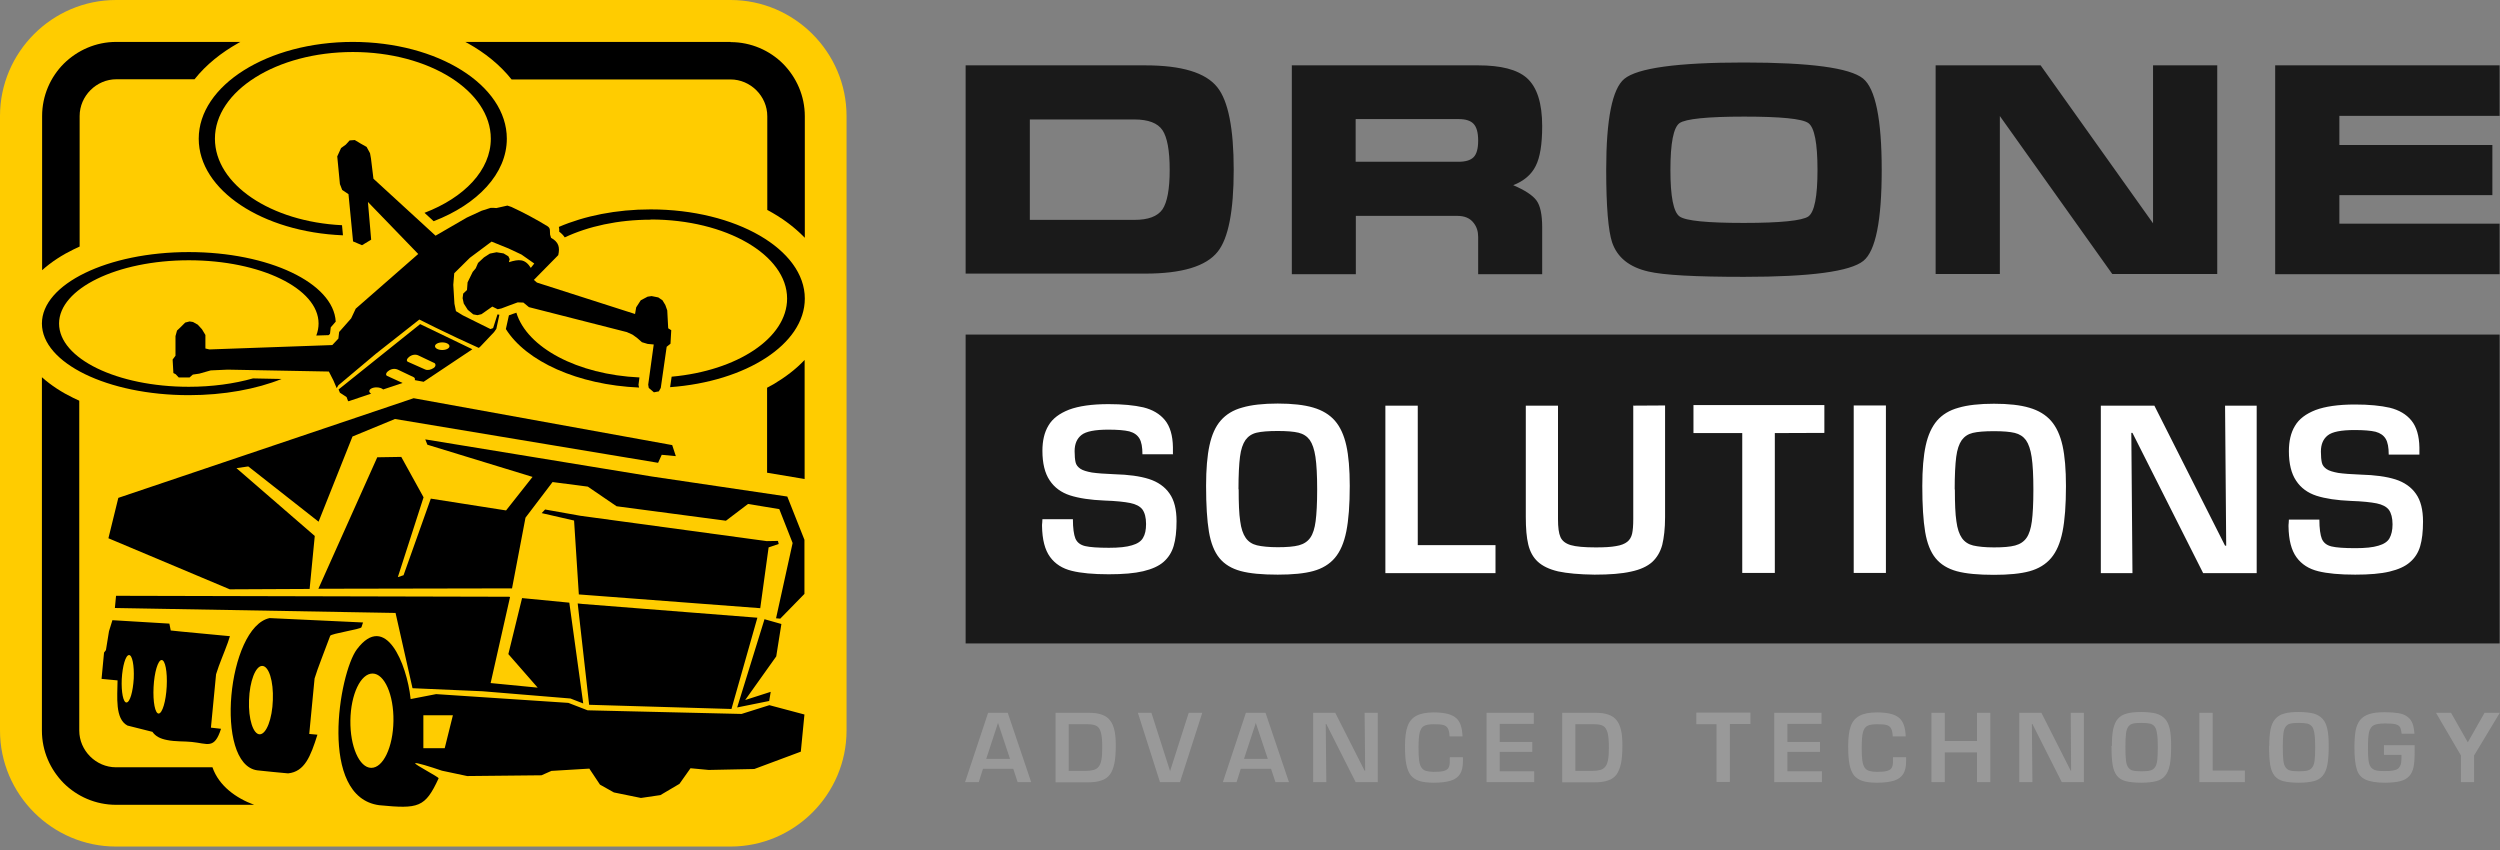 <svg width="200" height="68" viewBox="0 0 200 68" fill="none" xmlns="http://www.w3.org/2000/svg">
<rect x="0" y="0" width="200" height="68" fill="#808080" stroke="none"/>
<path fill-rule="evenodd" clip-rule="evenodd" d="M77.25 26.766H199.969V51.475H77.25V26.766Z" fill="#1A1A1A"/>
<path d="M77.25 21.904V5.228H91.609C94.535 5.228 96.456 5.807 97.386 6.981C98.255 8.063 98.697 10.274 98.697 13.581C98.697 16.874 98.27 19.069 97.416 20.136C96.487 21.309 94.551 21.889 91.609 21.889H77.25V21.904ZM82.387 17.59H90.755C91.853 17.59 92.6 17.316 92.996 16.752C93.377 16.188 93.575 15.136 93.575 13.597C93.575 12.042 93.377 10.975 92.996 10.411C92.615 9.847 91.868 9.557 90.755 9.557H82.387V17.605V17.59ZM103.331 5.228H118.253C120.082 5.228 121.378 5.564 122.14 6.234C122.963 6.966 123.375 8.246 123.375 10.091C123.375 11.524 123.207 12.591 122.856 13.276C122.521 13.962 121.911 14.481 121.058 14.816C121.988 15.212 122.613 15.624 122.917 16.035C123.222 16.447 123.375 17.163 123.375 18.2V21.934H118.253V18.947C118.253 18.505 118.131 18.139 117.903 17.849C117.613 17.453 117.171 17.27 116.576 17.27H108.467V21.934H103.346V5.244L103.331 5.228ZM108.452 9.542V12.941H116.683C117.247 12.941 117.643 12.819 117.887 12.575C118.131 12.331 118.253 11.889 118.253 11.249C118.253 10.609 118.131 10.167 117.887 9.908C117.643 9.649 117.247 9.527 116.698 9.527H108.467L108.452 9.542ZM150.537 13.597C150.537 17.651 150.05 20.075 149.074 20.867C148.022 21.721 144.837 22.148 139.517 22.148C135.63 22.148 133.084 22.011 131.865 21.721C130.341 21.37 129.38 20.593 128.969 19.389C128.664 18.474 128.496 16.538 128.496 13.581C128.496 9.527 128.984 7.103 129.944 6.31C130.996 5.442 134.182 5 139.502 5C144.806 5 147.977 5.426 149.043 6.28C150.034 7.088 150.537 9.527 150.537 13.581V13.597ZM133.633 13.597C133.633 15.73 133.877 16.965 134.365 17.316C134.853 17.666 136.575 17.834 139.502 17.834C142.459 17.834 144.181 17.651 144.669 17.316C145.157 16.965 145.4 15.73 145.4 13.597C145.4 11.447 145.157 10.197 144.669 9.847C144.181 9.496 142.459 9.329 139.532 9.329C136.575 9.329 134.853 9.511 134.365 9.847C133.877 10.197 133.633 11.447 133.633 13.597ZM182.014 21.919V5.228H199.969V9.268H187.15V11.6H199.39V15.609H187.15V17.895H199.969V21.934H182.014V21.919ZM163.25 5.228H154.851V21.919H159.988V12.987V9.283C162.991 13.505 165.978 17.712 168.981 21.919H177.38V5.228H172.243V14.161V17.864C169.24 13.642 166.253 9.435 163.25 5.228Z" fill="#1A1A1A"/>
<path d="M93.85 36.339H91.395C91.395 35.775 91.319 35.348 91.152 35.074C90.984 34.799 90.725 34.616 90.344 34.51C89.963 34.418 89.399 34.372 88.667 34.372C87.6 34.372 86.884 34.51 86.518 34.799C86.152 35.089 85.969 35.516 85.969 36.095C85.969 36.476 85.999 36.781 86.045 36.979C86.091 37.192 86.228 37.36 86.426 37.497C86.624 37.634 86.945 37.726 87.356 37.802C87.783 37.863 88.377 37.909 89.17 37.939C90.283 37.97 91.197 38.092 91.914 38.32C92.63 38.549 93.194 38.945 93.56 39.479C93.941 40.012 94.124 40.759 94.124 41.689C94.124 42.497 94.048 43.152 93.895 43.67C93.743 44.189 93.469 44.615 93.087 44.951C92.706 45.286 92.158 45.53 91.456 45.698C90.755 45.865 89.841 45.942 88.698 45.942C87.463 45.942 86.472 45.85 85.74 45.667C84.993 45.484 84.414 45.118 84.003 44.554C83.591 43.991 83.378 43.167 83.362 42.07C83.362 42.009 83.362 41.917 83.378 41.811C83.378 41.704 83.393 41.613 83.393 41.536H85.832C85.832 42.253 85.908 42.771 86.03 43.076C86.167 43.396 86.426 43.594 86.807 43.686C87.188 43.777 87.829 43.823 88.713 43.823C89.505 43.823 90.115 43.762 90.557 43.625C90.984 43.503 91.289 43.305 91.441 43.03C91.609 42.756 91.685 42.39 91.685 41.917C91.685 41.399 91.578 41.018 91.395 40.759C91.197 40.5 90.862 40.332 90.42 40.241C89.963 40.149 89.277 40.073 88.347 40.043C87.234 39.997 86.32 39.86 85.603 39.631C84.902 39.403 84.353 39.006 83.972 38.427C83.591 37.863 83.393 37.07 83.393 36.064C83.393 35.272 83.545 34.586 83.881 34.037C84.201 33.488 84.75 33.077 85.527 32.772C86.304 32.482 87.356 32.33 88.682 32.33C89.81 32.33 90.74 32.421 91.472 32.589C92.203 32.772 92.782 33.107 93.194 33.61C93.606 34.113 93.819 34.845 93.834 35.775V36.308L93.85 36.339ZM96.487 38.854C96.487 37.543 96.578 36.461 96.761 35.622C96.944 34.784 97.233 34.129 97.66 33.641C98.087 33.153 98.651 32.802 99.383 32.604C100.099 32.391 101.059 32.284 102.218 32.284C103.376 32.284 104.337 32.391 105.053 32.604C105.785 32.818 106.364 33.168 106.791 33.656C107.217 34.144 107.522 34.814 107.705 35.638C107.888 36.461 107.98 37.543 107.98 38.869C107.98 40.393 107.888 41.597 107.705 42.512C107.522 43.427 107.217 44.128 106.791 44.631C106.364 45.134 105.785 45.484 105.068 45.682C104.352 45.881 103.391 45.972 102.218 45.972C100.968 45.972 99.977 45.881 99.246 45.682C98.529 45.484 97.965 45.149 97.553 44.646C97.142 44.143 96.868 43.442 96.715 42.542C96.563 41.628 96.487 40.408 96.487 38.869V38.854ZM99.093 39.143C99.093 40.256 99.124 41.094 99.215 41.689C99.291 42.283 99.444 42.725 99.657 43.03C99.87 43.335 100.175 43.533 100.556 43.625C100.937 43.716 101.501 43.777 102.218 43.777C102.949 43.777 103.513 43.731 103.91 43.625C104.306 43.518 104.611 43.32 104.824 43.015C105.038 42.71 105.175 42.268 105.251 41.689C105.327 41.11 105.373 40.271 105.373 39.159C105.373 38.031 105.327 37.162 105.236 36.552C105.144 35.942 104.992 35.5 104.779 35.196C104.565 34.906 104.26 34.708 103.879 34.616C103.498 34.525 102.949 34.479 102.218 34.479C101.471 34.479 100.907 34.525 100.526 34.616C100.145 34.708 99.855 34.906 99.642 35.196C99.428 35.5 99.276 35.942 99.2 36.537C99.124 37.131 99.078 38 99.078 39.143H99.093ZM113.421 32.437V43.609H119.64V45.85H110.83V32.452H113.421V32.437ZM130.63 32.452L133.206 32.437V41.384C133.206 42.283 133.115 43.03 132.978 43.594C132.825 44.158 132.551 44.615 132.17 44.966C131.773 45.317 131.209 45.576 130.478 45.728C129.746 45.896 128.771 45.972 127.566 45.972C126.332 45.957 125.372 45.865 124.655 45.713C123.939 45.545 123.405 45.286 123.024 44.936C122.643 44.585 122.399 44.128 122.262 43.564C122.125 43 122.064 42.268 122.064 41.354V32.452H124.64V41.536C124.64 42.192 124.701 42.664 124.838 42.969C124.975 43.274 125.25 43.487 125.661 43.609C126.073 43.731 126.743 43.792 127.658 43.792C128.359 43.792 128.893 43.762 129.289 43.686C129.685 43.625 129.975 43.503 130.173 43.35C130.371 43.198 130.508 42.969 130.569 42.695C130.63 42.421 130.661 42.039 130.661 41.536V32.482L130.63 32.452ZM139.38 45.835V34.647H135.477V32.406H145.949V34.632L141.986 34.647V45.835H139.395H139.38ZM150.873 32.437V45.835H148.297V32.437H150.873ZM153.784 38.869C153.784 37.558 153.875 36.476 154.058 35.638C154.241 34.799 154.546 34.144 154.958 33.656C155.384 33.168 155.948 32.818 156.68 32.62C157.397 32.406 158.357 32.299 159.515 32.299C160.689 32.299 161.634 32.406 162.35 32.62C163.082 32.833 163.661 33.184 164.088 33.671C164.515 34.159 164.82 34.83 165.003 35.653C165.186 36.476 165.277 37.558 165.277 38.884C165.277 40.408 165.186 41.613 165.003 42.527C164.82 43.442 164.515 44.143 164.088 44.646C163.661 45.149 163.082 45.5 162.366 45.698C161.649 45.896 160.689 45.987 159.515 45.987C158.265 45.987 157.275 45.896 156.543 45.698C155.827 45.5 155.263 45.164 154.851 44.661C154.439 44.158 154.165 43.457 154.013 42.558C153.86 41.643 153.784 40.424 153.784 38.884V38.869ZM156.39 39.159C156.39 40.271 156.421 41.11 156.512 41.704C156.589 42.299 156.741 42.741 156.954 43.045C157.168 43.35 157.473 43.548 157.854 43.64C158.25 43.731 158.799 43.792 159.515 43.792C160.247 43.792 160.811 43.747 161.207 43.64C161.604 43.533 161.908 43.335 162.122 43.03C162.335 42.725 162.472 42.283 162.549 41.704C162.625 41.125 162.67 40.287 162.67 39.174C162.67 38.046 162.625 37.177 162.533 36.567C162.442 35.958 162.289 35.516 162.076 35.211C161.863 34.921 161.558 34.723 161.177 34.632C160.796 34.54 160.247 34.494 159.515 34.494C158.768 34.494 158.204 34.54 157.823 34.632C157.442 34.723 157.153 34.921 156.939 35.211C156.726 35.516 156.573 35.958 156.497 36.552C156.421 37.147 156.375 38.015 156.375 39.159H156.39ZM180.535 32.452V45.85H176.252L170.597 34.632H170.505L170.597 45.85H168.066V32.452H172.35L178.005 43.655H178.096L178.005 32.452H180.535ZM193.552 36.369H191.098C191.098 35.805 191.022 35.378 190.854 35.104C190.687 34.83 190.428 34.647 190.046 34.54C189.665 34.449 189.101 34.403 188.37 34.403C187.303 34.403 186.586 34.54 186.221 34.83C185.855 35.119 185.672 35.546 185.672 36.125C185.672 36.506 185.702 36.811 185.748 37.009C185.794 37.223 185.931 37.391 186.129 37.528C186.327 37.665 186.647 37.756 187.059 37.833C187.47 37.894 188.08 37.939 188.873 37.97C189.985 38 190.9 38.122 191.632 38.351C192.348 38.579 192.912 38.976 193.278 39.509C193.659 40.043 193.842 40.79 193.842 41.719C193.842 42.527 193.766 43.183 193.613 43.701C193.461 44.219 193.186 44.646 192.79 44.981C192.409 45.317 191.86 45.561 191.159 45.728C190.458 45.896 189.543 45.972 188.415 45.972C187.181 45.972 186.19 45.881 185.458 45.698C184.711 45.515 184.132 45.149 183.721 44.585C183.309 44.021 183.096 43.198 183.081 42.1C183.081 42.039 183.081 41.948 183.096 41.841C183.096 41.735 183.111 41.643 183.111 41.567H185.55C185.55 42.283 185.626 42.802 185.748 43.106C185.885 43.427 186.144 43.625 186.525 43.716C186.906 43.808 187.547 43.853 188.431 43.853C189.223 43.853 189.833 43.792 190.275 43.655C190.702 43.533 191.007 43.335 191.159 43.061C191.312 42.786 191.403 42.421 191.403 41.948C191.403 41.43 191.296 41.049 191.113 40.79C190.915 40.531 190.58 40.363 190.138 40.271C189.681 40.18 188.995 40.104 188.065 40.073C186.952 40.027 186.038 39.89 185.321 39.662C184.62 39.433 184.071 39.037 183.69 38.457C183.309 37.894 183.111 37.101 183.111 36.095C183.111 35.302 183.263 34.616 183.599 34.068C183.919 33.519 184.468 33.107 185.245 32.802C186.022 32.513 187.074 32.36 188.4 32.36C189.528 32.36 190.458 32.452 191.19 32.62C191.921 32.802 192.501 33.138 192.912 33.641C193.324 34.144 193.537 34.875 193.552 35.805V36.339V36.369Z" fill="white"/>
<path d="M81.046 61.505H78.637L78.302 62.571H77.204L79.049 57.023H80.619L82.494 62.571H81.412L81.061 61.505H81.046ZM80.802 60.712L79.841 57.831L78.896 60.712H80.817H80.802ZM84.445 62.571V57.023H87.097C87.524 57.023 87.874 57.069 88.149 57.175C88.423 57.267 88.652 57.419 88.804 57.633C88.972 57.831 89.079 58.105 89.155 58.425C89.231 58.745 89.261 59.157 89.261 59.63C89.261 60.194 89.231 60.666 89.155 61.047C89.079 61.413 88.972 61.718 88.804 61.947C88.636 62.175 88.408 62.343 88.118 62.434C87.829 62.541 87.463 62.587 87.021 62.587H84.445V62.571ZM85.512 61.672H86.823C87.097 61.672 87.326 61.642 87.493 61.596C87.661 61.55 87.798 61.459 87.905 61.322C88.012 61.184 88.073 61.001 88.118 60.758C88.164 60.514 88.179 60.194 88.179 59.797C88.179 59.264 88.149 58.867 88.073 58.608C88.012 58.349 87.89 58.166 87.722 58.075C87.554 57.983 87.326 57.938 87.006 57.938H85.496V61.672H85.512ZM95.084 57.023H96.182L94.398 62.571H92.798L91.03 57.023H92.112L93.606 61.687L95.099 57.023H95.084ZM101.669 61.505H99.261L98.925 62.571H97.828L99.672 57.023H101.242L103.117 62.571H102.035L101.684 61.505H101.669ZM101.425 60.712L100.465 57.831L99.52 60.712H101.425ZM110.22 57.023V62.571H108.452L106.105 57.922H106.059L106.105 62.571H105.053V57.023H106.821L109.168 61.657H109.214L109.168 57.023H110.22ZM115.997 60.575H117.034V60.91C117.034 61.337 116.958 61.672 116.805 61.916C116.653 62.16 116.409 62.343 116.073 62.45C115.738 62.556 115.281 62.617 114.702 62.617C114.229 62.617 113.848 62.571 113.558 62.48C113.269 62.389 113.04 62.236 112.872 62.038C112.705 61.825 112.583 61.535 112.507 61.154C112.43 60.788 112.4 60.3 112.4 59.691C112.4 59.035 112.461 58.502 112.598 58.121C112.735 57.724 112.964 57.45 113.299 57.267C113.635 57.084 114.107 56.993 114.702 56.993C115.159 56.993 115.54 57.038 115.83 57.114C116.119 57.191 116.348 57.313 116.515 57.465C116.683 57.618 116.79 57.816 116.866 58.044C116.942 58.273 116.988 58.563 117.003 58.913H115.967C115.952 58.624 115.906 58.41 115.83 58.273C115.753 58.136 115.631 58.044 115.464 57.999C115.296 57.953 115.037 57.938 114.702 57.938C114.351 57.938 114.092 57.983 113.924 58.075C113.757 58.166 113.65 58.334 113.574 58.608C113.513 58.867 113.482 59.279 113.482 59.843C113.482 60.255 113.497 60.575 113.528 60.819C113.558 61.062 113.619 61.261 113.711 61.398C113.802 61.535 113.924 61.626 114.077 61.672C114.229 61.718 114.442 61.748 114.686 61.748C115.022 61.748 115.281 61.733 115.464 61.687C115.647 61.642 115.784 61.565 115.86 61.459C115.936 61.352 115.982 61.184 115.982 60.971V60.62L115.997 60.575ZM119.976 57.907V59.355H122.582V60.148H119.976V61.703H122.735V62.571H118.924V57.023H122.704V57.907H119.96H119.976ZM124.975 62.571V57.023H127.627C128.054 57.023 128.405 57.069 128.679 57.175C128.954 57.267 129.182 57.419 129.335 57.633C129.502 57.831 129.609 58.105 129.685 58.425C129.761 58.745 129.792 59.157 129.792 59.63C129.792 60.194 129.761 60.666 129.685 61.047C129.609 61.413 129.487 61.718 129.335 61.947C129.167 62.175 128.938 62.343 128.649 62.434C128.359 62.541 127.993 62.587 127.551 62.587H124.975V62.571ZM126.042 61.672H127.353C127.627 61.672 127.856 61.642 128.024 61.596C128.191 61.55 128.329 61.459 128.435 61.322C128.542 61.184 128.603 61.001 128.649 60.758C128.694 60.514 128.71 60.194 128.71 59.797C128.71 59.264 128.679 58.867 128.603 58.608C128.527 58.349 128.42 58.166 128.252 58.075C128.085 57.983 127.856 57.938 127.536 57.938H126.027V61.672H126.042ZM137.322 62.571V57.938H135.706V57.008H140.035V57.922H138.389V62.556H137.322V62.571ZM142.992 57.907V59.355H145.599V60.148H142.992V61.703H145.751V62.571H141.94V57.023H145.721V57.907H142.977H142.992ZM151.452 60.575H152.488V60.91C152.488 61.337 152.412 61.672 152.26 61.916C152.107 62.16 151.863 62.343 151.528 62.45C151.193 62.556 150.735 62.617 150.156 62.617C149.684 62.617 149.303 62.571 149.013 62.48C148.723 62.389 148.495 62.236 148.327 62.038C148.159 61.825 148.037 61.535 147.961 61.154C147.885 60.788 147.855 60.3 147.855 59.691C147.855 59.035 147.916 58.502 148.053 58.121C148.19 57.724 148.419 57.45 148.754 57.267C149.089 57.084 149.562 56.993 150.156 56.993C150.614 56.993 150.995 57.038 151.284 57.114C151.574 57.191 151.802 57.313 151.97 57.465C152.138 57.618 152.244 57.816 152.321 58.044C152.397 58.273 152.443 58.563 152.458 58.913H151.421C151.406 58.624 151.36 58.41 151.284 58.273C151.208 58.136 151.086 58.044 150.918 57.999C150.751 57.953 150.492 57.938 150.156 57.938C149.806 57.938 149.547 57.983 149.379 58.075C149.211 58.166 149.104 58.334 149.028 58.608C148.967 58.867 148.937 59.279 148.937 59.843C148.937 60.255 148.952 60.575 148.983 60.819C149.013 61.062 149.074 61.261 149.165 61.398C149.257 61.535 149.379 61.626 149.531 61.672C149.684 61.718 149.897 61.748 150.141 61.748C150.476 61.748 150.735 61.733 150.918 61.687C151.101 61.642 151.238 61.565 151.315 61.459C151.391 61.352 151.437 61.184 151.437 60.971V60.62L151.452 60.575ZM159.226 57.023V62.571H158.159V60.194H155.583V62.571H154.516V57.023H155.583V59.279H158.159V57.023H159.226ZM166.71 57.023V62.571H164.942L162.594 57.922H162.549L162.594 62.571H161.543V57.023H163.311L165.658 61.657H165.689L165.658 57.023H166.71ZM168.951 59.675C168.951 59.127 168.981 58.684 169.057 58.334C169.133 57.983 169.255 57.709 169.423 57.511C169.591 57.313 169.835 57.16 170.139 57.084C170.444 56.993 170.825 56.962 171.313 56.962C171.801 56.962 172.182 57.008 172.487 57.084C172.792 57.175 173.02 57.313 173.203 57.511C173.386 57.709 173.508 57.983 173.584 58.334C173.661 58.684 173.691 59.127 173.691 59.675C173.691 60.3 173.661 60.803 173.584 61.184C173.508 61.565 173.386 61.855 173.203 62.068C173.02 62.282 172.792 62.419 172.487 62.495C172.182 62.571 171.801 62.617 171.298 62.617C170.78 62.617 170.368 62.571 170.063 62.495C169.758 62.419 169.53 62.267 169.362 62.068C169.194 61.855 169.072 61.565 169.011 61.2C168.951 60.819 168.92 60.316 168.92 59.675H168.951ZM170.033 59.797C170.033 60.255 170.048 60.605 170.078 60.849C170.109 61.093 170.17 61.276 170.261 61.398C170.353 61.52 170.475 61.611 170.627 61.642C170.795 61.687 171.024 61.703 171.313 61.703C171.618 61.703 171.847 61.687 172.014 61.642C172.182 61.596 172.304 61.52 172.395 61.383C172.487 61.261 172.548 61.078 172.578 60.834C172.609 60.59 172.624 60.239 172.624 59.782C172.624 59.309 172.609 58.959 172.563 58.7C172.533 58.456 172.472 58.258 172.38 58.136C172.289 58.014 172.167 57.938 172.014 57.892C171.862 57.861 171.633 57.831 171.328 57.831C171.024 57.831 170.78 57.846 170.627 57.892C170.475 57.922 170.353 58.014 170.261 58.136C170.17 58.258 170.109 58.441 170.078 58.7C170.048 58.944 170.033 59.309 170.033 59.782V59.797ZM177.014 57.023V61.642H179.59V62.571H175.947V57.023H177.014ZM181.541 59.675C181.541 59.127 181.572 58.684 181.648 58.334C181.724 57.983 181.846 57.709 182.029 57.511C182.196 57.313 182.44 57.16 182.745 57.084C183.05 56.993 183.431 56.962 183.919 56.962C184.407 56.962 184.788 57.008 185.093 57.084C185.397 57.175 185.626 57.313 185.809 57.511C185.992 57.709 186.114 57.983 186.19 58.334C186.266 58.684 186.297 59.127 186.297 59.675C186.297 60.3 186.266 60.803 186.19 61.184C186.114 61.565 185.992 61.855 185.809 62.068C185.626 62.282 185.397 62.419 185.093 62.495C184.788 62.571 184.407 62.617 183.904 62.617C183.385 62.617 182.974 62.571 182.669 62.495C182.364 62.419 182.135 62.267 181.968 62.068C181.8 61.855 181.678 61.565 181.617 61.2C181.556 60.819 181.526 60.316 181.526 59.675H181.541ZM182.623 59.797C182.623 60.255 182.638 60.605 182.669 60.849C182.699 61.093 182.76 61.276 182.852 61.398C182.943 61.52 183.065 61.611 183.218 61.642C183.385 61.687 183.614 61.703 183.904 61.703C184.209 61.703 184.437 61.687 184.605 61.642C184.772 61.596 184.894 61.52 184.986 61.383C185.077 61.261 185.138 61.078 185.169 60.834C185.199 60.59 185.215 60.239 185.215 59.782C185.215 59.309 185.199 58.959 185.154 58.7C185.123 58.456 185.062 58.258 184.971 58.136C184.879 58.014 184.757 57.938 184.605 57.892C184.452 57.861 184.224 57.831 183.919 57.831C183.614 57.831 183.385 57.846 183.218 57.892C183.065 57.922 182.943 58.014 182.852 58.136C182.76 58.258 182.699 58.441 182.669 58.7C182.638 58.944 182.623 59.309 182.623 59.782V59.797ZM190.732 59.614H193.171V60.239C193.171 60.712 193.141 61.093 193.08 61.383C193.019 61.672 192.897 61.916 192.729 62.099C192.562 62.282 192.318 62.419 192.013 62.495C191.708 62.571 191.296 62.617 190.793 62.617C190.092 62.617 189.574 62.526 189.223 62.358C188.873 62.19 188.644 61.916 188.537 61.52C188.415 61.139 188.355 60.559 188.355 59.797C188.355 59.264 188.385 58.822 188.446 58.471C188.507 58.121 188.629 57.846 188.797 57.618C188.964 57.404 189.208 57.236 189.528 57.13C189.848 57.023 190.26 56.977 190.778 56.977C191.22 56.977 191.586 57.008 191.876 57.054C192.165 57.099 192.394 57.191 192.577 57.328C192.76 57.45 192.897 57.633 192.988 57.846C193.08 58.075 193.126 58.349 193.156 58.7H192.135C192.104 58.456 192.059 58.288 191.998 58.166C191.937 58.06 191.799 57.983 191.632 57.938C191.449 57.892 191.174 57.877 190.793 57.877C190.397 57.877 190.092 57.922 189.909 58.014C189.726 58.105 189.604 58.288 189.528 58.547C189.467 58.806 189.437 59.218 189.437 59.797C189.437 60.239 189.452 60.59 189.482 60.819C189.513 61.062 189.574 61.245 189.665 61.367C189.757 61.489 189.894 61.581 190.062 61.626C190.229 61.672 190.473 61.687 190.778 61.687C191.068 61.687 191.281 61.672 191.449 61.642C191.616 61.611 191.754 61.565 191.845 61.489C191.937 61.413 192.013 61.291 192.059 61.154C192.104 61.001 192.119 60.803 192.119 60.544V60.392H190.717V59.599L190.732 59.614ZM199.985 57.023L197.927 60.438V62.571H196.875V60.438L194.878 57.023H196.083L197.424 59.386L198.765 57.023H200H199.985Z" fill="#999999"/>
<path fill-rule="evenodd" clip-rule="evenodd" d="M58.441 0H9.283C4.177 0 0 4.177 0 9.283V58.441C0 63.547 4.177 67.724 9.283 67.724H58.441C63.547 67.724 67.724 63.547 67.724 58.441V9.283C67.724 4.177 63.547 0 58.441 0V0Z" fill="#FFCC00"/>
<path fill-rule="evenodd" clip-rule="evenodd" d="M64.37 38.321V28.794C63.669 29.541 62.831 30.166 61.947 30.699C61.764 30.806 61.565 30.913 61.367 31.019V37.818L64.37 38.321V38.321Z" fill="black"/>
<path fill-rule="evenodd" clip-rule="evenodd" d="M3.353 30.181V58.456C3.353 60.087 4.024 61.565 5.091 62.648C6.158 63.715 7.652 64.385 9.283 64.385H20.334C18.886 63.852 17.514 62.876 16.996 61.383H9.283C8.475 61.383 7.743 61.047 7.21 60.514C6.676 59.98 6.341 59.248 6.341 58.441V32.056C6.173 31.979 6.021 31.903 5.853 31.827C4.969 31.4 4.085 30.836 3.338 30.165L3.353 30.181Z" fill="black"/>
<path fill-rule="evenodd" clip-rule="evenodd" d="M19.236 3.353H9.298C7.667 3.353 6.189 4.024 5.106 5.091C4.039 6.158 3.369 7.652 3.369 9.283V21.614C4.116 20.944 5 20.38 5.884 19.953C6.036 19.877 6.204 19.8 6.371 19.724V9.283C6.371 8.475 6.707 7.743 7.24 7.21C7.774 6.676 8.505 6.341 9.313 6.341H15.563C16.493 5.167 17.712 4.207 19.038 3.46C19.114 3.414 19.191 3.369 19.267 3.338L19.236 3.353Z" fill="black"/>
<path fill-rule="evenodd" clip-rule="evenodd" d="M58.441 3.353H37.223C37.299 3.399 37.375 3.43 37.451 3.475C38.762 4.207 39.982 5.167 40.927 6.356H58.441C59.248 6.356 59.98 6.692 60.514 7.225C61.047 7.759 61.383 8.49 61.383 9.298V16.797C62.48 17.377 63.517 18.124 64.385 19.023V9.298C64.385 7.667 63.715 6.189 62.648 5.106C61.581 4.039 60.087 3.369 58.456 3.369L58.441 3.353Z" fill="black"/>
<path fill-rule="evenodd" clip-rule="evenodd" d="M28.23 3.353C21.416 3.353 15.898 6.829 15.898 11.097C15.898 15.212 20.989 18.566 27.437 18.825L27.361 18.017C21.675 17.742 17.194 14.755 17.194 11.097C17.194 7.271 22.132 4.161 28.23 4.161C34.327 4.161 39.265 7.271 39.265 11.097C39.265 13.612 37.147 15.807 33.961 17.026L34.693 17.697C38.214 16.34 40.546 13.886 40.546 11.097C40.546 6.814 35.028 3.353 28.214 3.353H28.23Z" fill="black"/>
<path fill-rule="evenodd" clip-rule="evenodd" d="M41.308 25.013C42.161 27.803 46.186 29.968 51.156 30.196L51.079 30.791L51.125 31.004C46.201 30.791 42.085 28.901 40.469 26.324L40.713 25.227L41.049 25.105L41.323 25.013H41.308Z" fill="black"/>
<path fill-rule="evenodd" clip-rule="evenodd" d="M52.054 17.575C49.447 17.575 47.054 18.108 45.179 18.992C45.073 18.825 44.92 18.672 44.737 18.535V18.352C44.737 18.291 44.722 18.215 44.707 18.154C46.765 17.27 49.295 16.752 52.054 16.752C58.867 16.752 64.385 19.953 64.385 23.885C64.385 27.528 59.691 30.531 53.609 30.973L53.731 30.135C58.959 29.662 62.968 27.056 62.968 23.885C62.968 20.395 58.09 17.56 52.054 17.56V17.575Z" fill="black"/>
<path fill-rule="evenodd" clip-rule="evenodd" d="M44.006 19.389C43.853 19.434 43.792 19.633 43.853 19.816C43.914 19.998 44.082 20.105 44.234 20.059C44.387 20.014 44.448 19.816 44.387 19.633C44.326 19.45 44.158 19.343 44.006 19.389Z" fill="black"/>
<path fill-rule="evenodd" clip-rule="evenodd" d="M39.387 16.889C39.204 16.95 39.128 17.179 39.204 17.392C39.281 17.605 39.479 17.743 39.662 17.682C39.845 17.621 39.921 17.392 39.845 17.179C39.768 16.965 39.57 16.828 39.387 16.889Z" fill="black"/>
<path fill-rule="evenodd" clip-rule="evenodd" d="M41.658 21.142C41.308 21.172 41.049 21.599 41.094 22.102C41.14 22.59 41.46 22.971 41.826 22.941C42.177 22.91 42.436 22.483 42.39 21.98C42.344 21.492 42.024 21.111 41.658 21.142Z" fill="black"/>
<path fill-rule="evenodd" clip-rule="evenodd" d="M28.428 28.291L28.397 29.159L28.184 29.373V28.489L28.428 28.291Z" fill="black"/>
<path fill-rule="evenodd" clip-rule="evenodd" d="M28.87 27.864L28.839 28.733L28.626 28.946V28.077L28.87 27.864Z" fill="black"/>
<path fill-rule="evenodd" clip-rule="evenodd" d="M29.312 27.452L29.281 28.321L29.083 28.535L29.068 27.65L29.312 27.452Z" fill="black"/>
<path fill-rule="evenodd" clip-rule="evenodd" d="M31.263 22.864L31.065 23.626L29.739 24.648L29.662 24.389L30.79 23.382L30.973 22.849L31.156 22.712L31.263 22.864Z" fill="black"/>
<path fill-rule="evenodd" clip-rule="evenodd" d="M27.178 26.507L28.092 25.471L28.458 24.693L33.458 20.319L29.434 16.157L29.693 19.175L28.961 19.617L28.245 19.313L27.879 15.532L27.376 15.197L27.193 14.725L26.98 12.514L27.285 11.844L27.666 11.569L27.97 11.234L28.382 11.203L28.839 11.478L29.327 11.752L29.601 12.255L29.678 12.682L29.876 14.298L34.845 18.855L37.345 17.407L38.534 16.858L39.25 16.63H39.494L39.707 16.645L40.591 16.447L40.911 16.554C41.902 17.011 42.863 17.529 43.792 18.093C43.914 18.169 43.991 18.276 43.991 18.413L44.006 18.764L44.082 19.023C44.707 19.373 44.798 19.785 44.661 20.41L42.71 22.392L42.954 22.605L50.804 25.12L50.895 24.587L51.261 24.023L51.81 23.733L52.13 23.687L52.664 23.794L52.999 24.023L53.228 24.404L53.38 24.83L53.456 26.263L53.7 26.416L53.639 27.498L53.334 27.742L52.862 31.034L52.709 31.309L52.313 31.385L51.901 31.034L51.856 30.775L52.298 27.559L51.81 27.513L51.353 27.376L50.956 27.025L50.591 26.766L50.149 26.568L42.314 24.571L41.872 24.206L41.414 24.19L40.79 24.419L40.104 24.678L39.814 24.739L39.387 24.526L38.518 25.135L38.198 25.212L37.863 25.151L37.421 24.785L37.101 24.282L37.009 23.855L37.055 23.489L37.36 23.2L37.406 22.59L37.817 21.751L38.061 21.462L38.244 21.035L38.717 20.593L39.189 20.288L39.723 20.181L40.287 20.273L40.668 20.502L40.774 20.73L40.713 20.974C41.506 20.73 41.994 20.684 42.466 21.431L42.741 21.081L41.719 20.364L40.683 19.877L39.326 19.328L37.589 20.623L36.339 21.858L36.263 22.788L36.354 24.297L36.476 24.891L37.025 25.227L39.235 26.324L39.448 26.248L39.799 25.151L39.951 25.181L39.707 26.309L39.524 26.568L38.442 27.711L38.305 27.833L36.613 27.056L34.83 26.202L33.549 25.562L30.044 28.321L27.071 30.821L26.934 31.049L26.675 30.44L26.309 29.723L18.215 29.571L16.858 29.632L15.944 29.891L15.426 29.967L15.166 30.196H14.298L14.054 29.937L13.871 29.845L13.81 28.763L14.039 28.458V26.888L14.161 26.446L14.435 26.187L14.816 25.806L15.166 25.715L15.441 25.76L15.822 25.974L16.157 26.34L16.432 26.797V27.879L16.752 27.955L26.583 27.605L27.071 27.086L27.132 26.553L27.178 26.507Z" fill="black"/>
<path fill-rule="evenodd" clip-rule="evenodd" d="M33.885 30.547L37.788 27.94L33.611 25.928L27.086 31.157L27.193 31.416L27.727 31.766L27.833 32.056L27.879 32.102L29.693 31.492C29.602 31.446 29.541 31.37 29.541 31.294C29.541 31.126 29.8 30.989 30.12 30.989C30.349 30.989 30.562 31.065 30.653 31.157L32.208 30.638L30.974 30.074C30.836 30.013 30.867 29.83 31.05 29.693C31.294 29.495 31.583 29.465 31.827 29.571L33.077 30.166C33.184 30.212 33.214 30.303 33.184 30.41L33.916 30.547H33.885ZM34.739 29.038L33.489 28.443C33.245 28.321 32.955 28.367 32.711 28.565C32.528 28.718 32.498 28.885 32.635 28.946L34.007 29.556C34.205 29.647 34.464 29.587 34.678 29.449C34.876 29.327 34.891 29.114 34.724 29.022L34.739 29.038ZM35.379 27.391C35.059 27.391 34.8 27.529 34.8 27.696C34.8 27.864 35.059 28.001 35.379 28.001C35.699 28.001 35.958 27.864 35.958 27.696C35.958 27.529 35.699 27.391 35.379 27.391Z" fill="black"/>
<path fill-rule="evenodd" clip-rule="evenodd" d="M15.106 20.166C8.612 20.166 3.353 22.727 3.353 25.882C3.353 29.037 8.612 31.613 15.106 31.613C17.925 31.613 20.517 31.126 22.529 30.318L20.242 30.272C18.733 30.699 16.965 30.943 15.106 30.943C9.374 30.943 4.725 28.687 4.725 25.882C4.725 23.093 9.374 20.822 15.106 20.822C20.837 20.822 25.486 23.078 25.486 25.882C25.486 26.202 25.425 26.522 25.303 26.843L26.294 26.812L26.4 26.705L26.461 26.187L26.858 25.73C26.69 22.636 21.492 20.166 15.106 20.166V20.166Z" fill="black"/>
<path fill-rule="evenodd" clip-rule="evenodd" d="M40.957 47.1L42.039 41.414L44.204 38.564L47.024 38.93L49.325 40.5L58.075 41.658L59.843 40.317L62.343 40.729L63.41 43.442L62.084 49.463L62.419 49.493L64.355 47.512V43.183L62.983 39.723L52.161 38.122L34.022 35.15L34.19 35.577L42.603 38.153L40.485 40.835L34.464 39.89L32.284 46.018L31.827 46.17L33.885 39.784L32.101 36.552L30.181 36.583L25.471 47.1L40.957 47.07V47.1ZM46.307 47.557L45.926 41.643L43.335 41.049L43.609 40.759L46.429 41.262L61.337 43.289L62.236 43.274L62.297 43.518L61.489 43.792L60.819 48.655L46.338 47.557H46.307ZM35.577 59.858L36.232 57.221H33.869V59.858H35.577ZM52.648 37.025L52.938 36.384L54.066 36.491L53.776 35.607L33.092 31.857L9.466 39.829L8.673 43.061L18.383 47.146L24.77 47.115L25.181 42.878L18.916 37.451L19.861 37.314L25.486 41.735L28.199 34.921L31.598 33.519L52.648 37.025V37.025ZM9.329 47.664L40.698 47.74L40.805 47.755L39.25 54.645L43.015 55.011L40.668 52.328L41.765 47.847L45.545 48.213L46.658 56.276L45.637 55.88L38.61 55.301L33.001 55.057L31.644 49.036L9.191 48.64L9.283 47.664H9.329ZM46.201 48.274L46.627 48.319L60.59 49.417L58.517 56.718L47.131 56.383L46.216 48.274H46.201ZM61.169 49.539L62.511 49.92L62.099 52.511L59.614 56.002L61.657 55.346L61.535 56.078L58.974 56.596L61.169 49.508V49.539ZM29.815 53.883C30.76 53.898 31.507 55.59 31.476 57.678C31.446 59.767 30.653 61.444 29.693 61.428C28.748 61.413 28.001 59.721 28.031 57.633C28.062 55.545 28.855 53.868 29.815 53.883ZM32.848 55.926L34.891 55.529L45.469 56.23L47.009 56.825L59.325 57.115L61.55 56.413L64.355 57.16L64.065 60.133L60.346 61.52L56.703 61.596L55.24 61.459L54.356 62.709L52.831 63.608L51.277 63.837L49.112 63.395L47.999 62.77L47.146 61.489L44.112 61.672L43.32 62.023L37.375 62.084L35.363 61.657C34.418 61.337 33.26 60.971 33.214 61.062C33.168 61.169 35.135 62.175 35.089 62.267C34.007 64.614 33.488 64.721 30.333 64.416C25.455 63.76 27.117 53.868 28.55 51.947C30.836 48.914 32.543 53.09 32.848 55.895V55.926ZM29.037 49.813C29.007 49.92 28.961 50.057 28.916 50.179C28.855 50.347 26.492 50.682 26.416 50.865C26.004 51.993 25.41 53.456 25.166 54.279C25.029 55.758 24.876 57.236 24.739 58.715C24.952 58.73 25.166 58.761 25.394 58.776C24.846 60.514 24.373 61.733 23.047 61.87C22.224 61.794 21.401 61.718 20.578 61.626C17.118 61.139 18.2 50.164 21.569 49.447L29.053 49.798L29.037 49.813ZM20.974 53.273C21.508 53.273 21.889 54.493 21.828 56.002C21.782 57.511 21.309 58.745 20.776 58.745C20.258 58.745 19.861 57.526 19.922 56.017C19.968 54.508 20.441 53.273 20.974 53.273ZM18.398 50.88C18.352 51.048 18.291 51.216 18.23 51.398C17.925 52.252 17.544 53.09 17.285 53.944C17.148 55.362 17.011 56.779 16.874 58.212C17.087 58.227 17.468 58.288 17.682 58.303C17.148 59.98 16.615 59.477 15.334 59.355C14.77 59.294 14.023 59.34 13.368 59.203C12.804 59.096 12.438 58.898 12.194 58.547L10.197 58.044C9.191 57.511 9.39 55.758 9.405 54.432L8.124 54.31L8.323 52.206L8.475 52.008L8.719 50.499L8.993 49.615L13.551 49.889L13.658 50.438L14.542 50.53C15.822 50.652 17.118 50.774 18.398 50.895V50.88ZM12.926 52.801C13.216 52.786 13.398 53.731 13.337 54.92C13.276 56.108 12.987 57.069 12.697 57.084C12.408 57.099 12.225 56.154 12.286 54.965C12.347 53.776 12.636 52.816 12.926 52.801ZM10.319 52.404C10.579 52.389 10.746 53.228 10.7 54.279C10.639 55.331 10.396 56.185 10.121 56.2C9.862 56.215 9.694 55.377 9.74 54.325C9.801 53.273 10.045 52.42 10.319 52.404Z" fill="black"/>
</svg>
